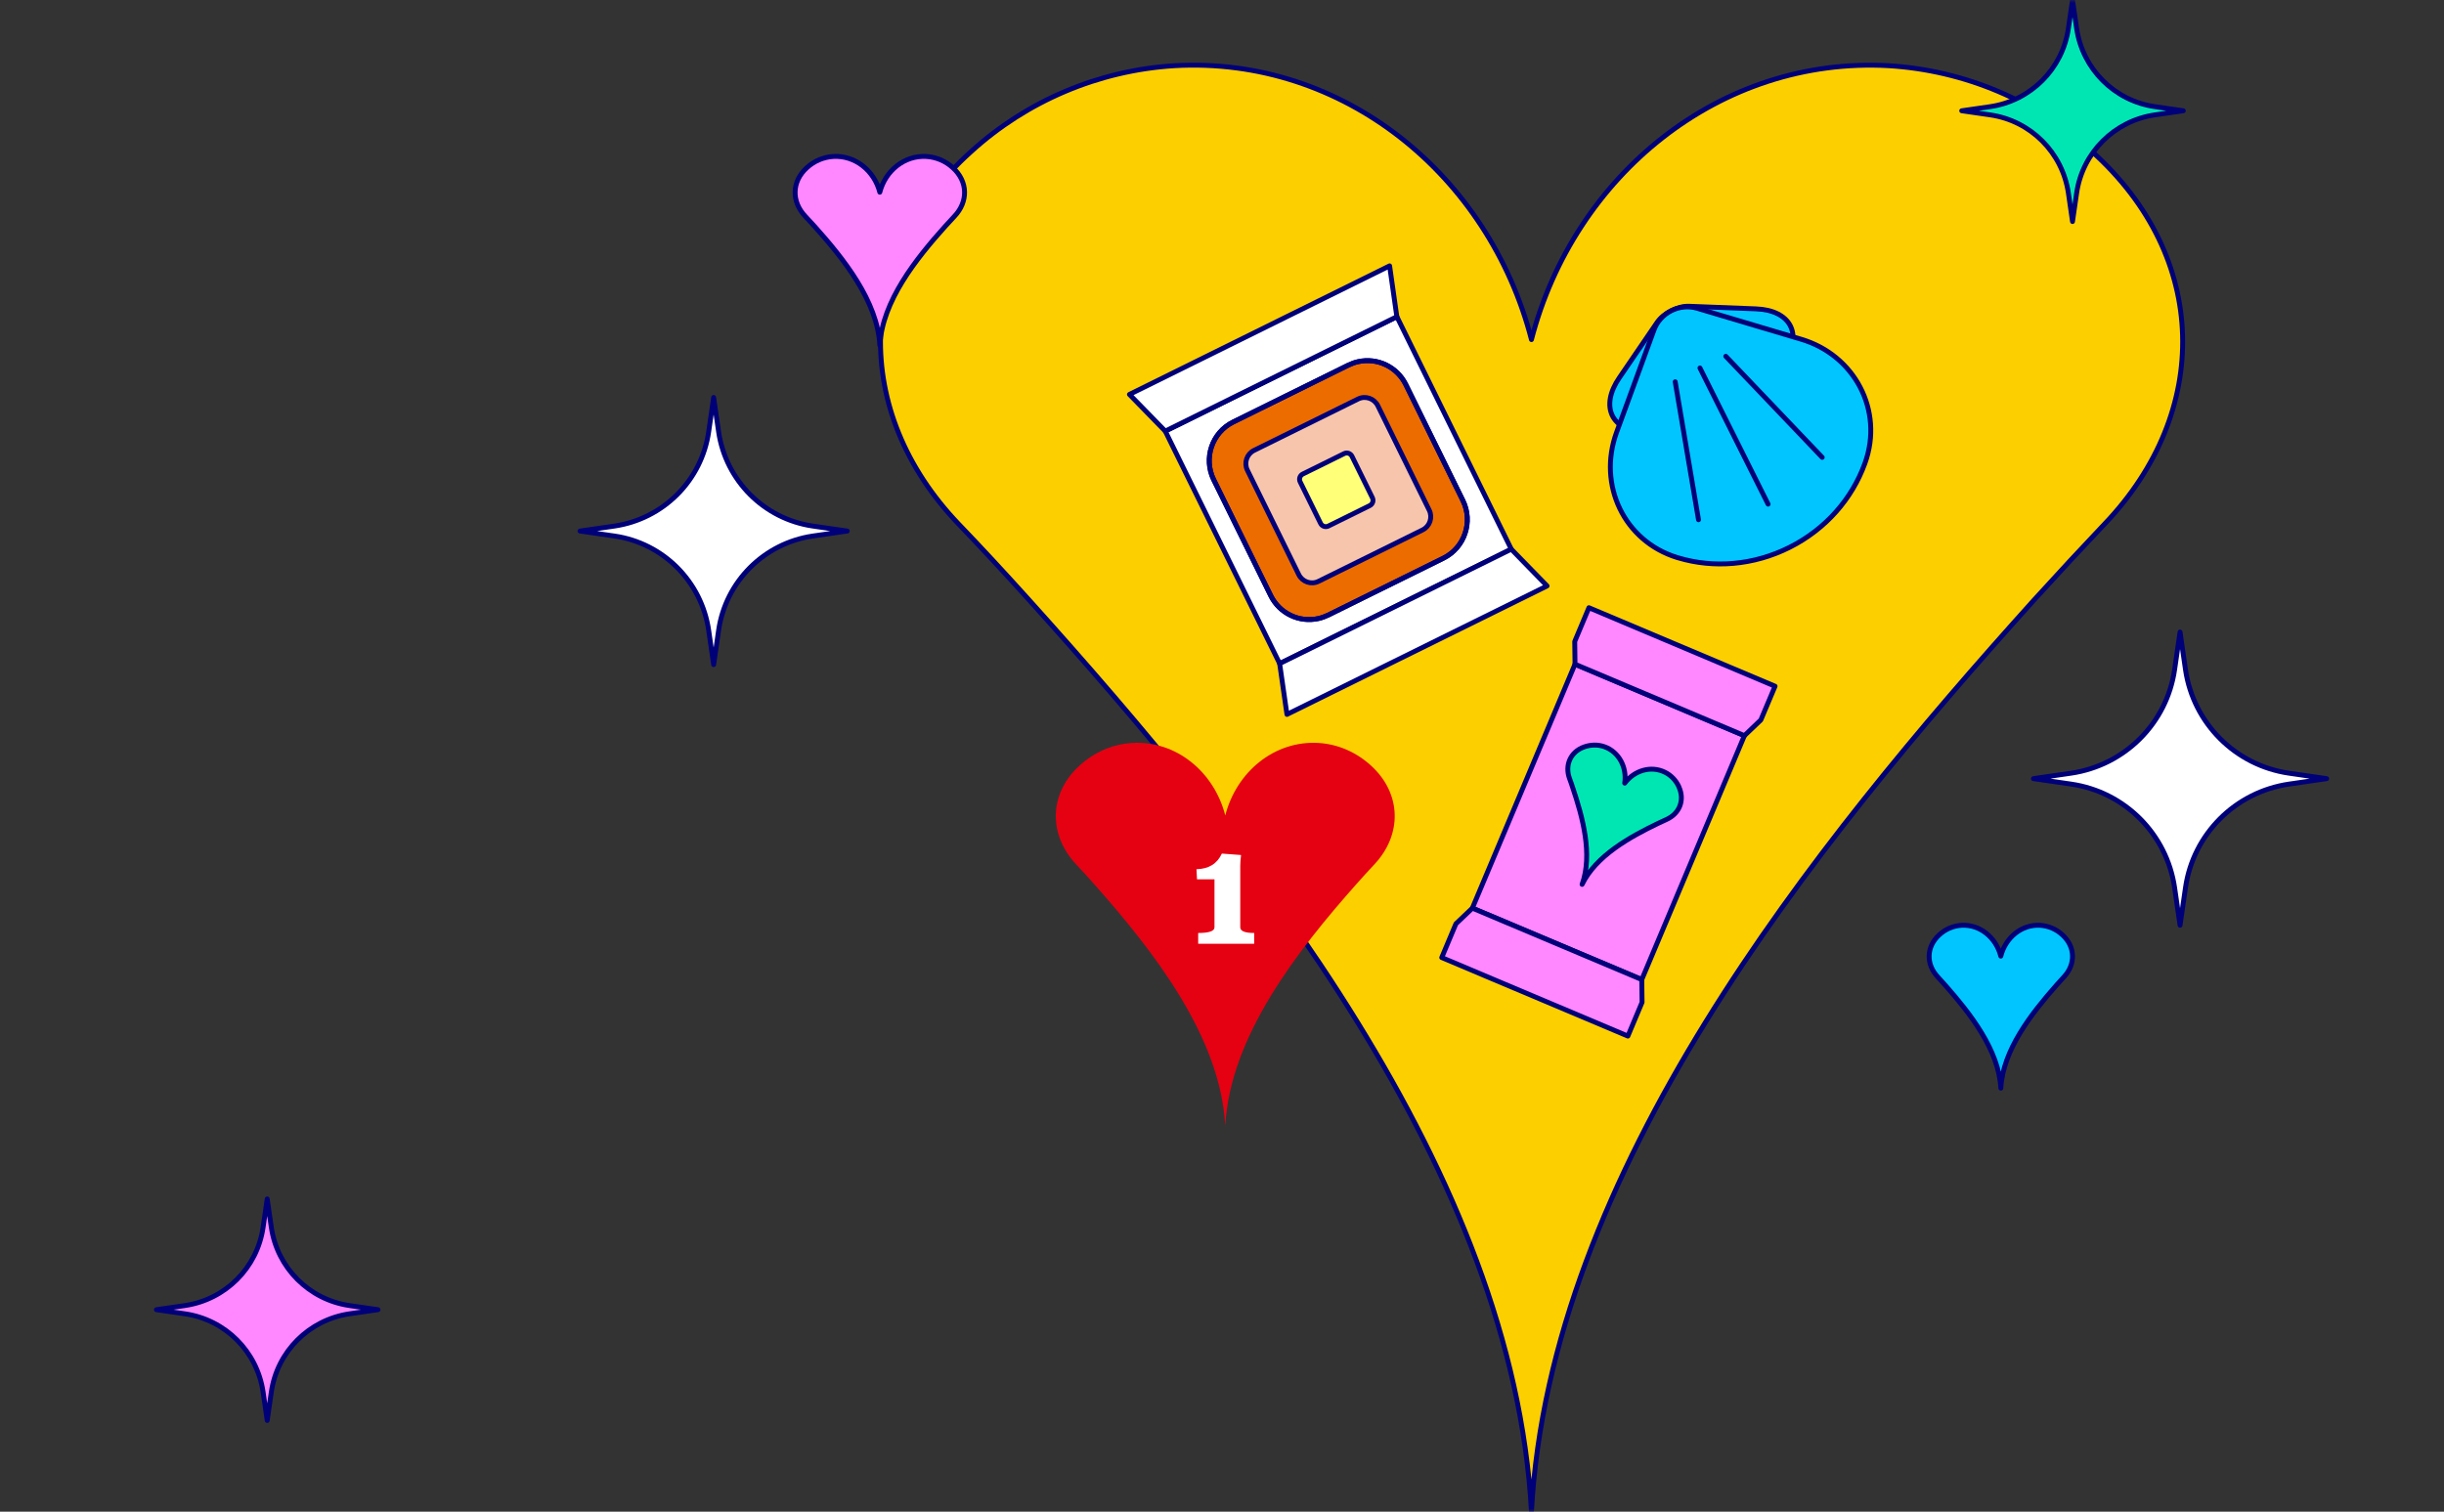 <svg width="375" height="232" viewBox="0 0 375 232" fill="none" xmlns="http://www.w3.org/2000/svg">
<rect x="0" y="0" width="375" height="232" fill="#333333" stroke="none"/>
<mask id="mask0_349_1054" style="mask-type:alpha" maskUnits="userSpaceOnUse" x="0" y="0" width="375" height="232">
<rect width="375" height="232" fill="#D9D9D9"/>
</mask>
<g mask="url(#mask0_349_1054)">
<path d="M148.998 23.271C157.531 15.496 168.545 10.809 180.18 10.085C206.087 8.598 228.465 26.891 234.981 52.12C241.535 26.891 263.913 8.636 289.82 10.085C301.455 10.809 312.47 15.458 321.002 23.271C339.036 39.467 339.346 63.21 322.941 80.398C319.645 83.866 315.999 87.791 312.082 92.098C277.836 130.131 237.773 179.98 234.981 232C232.188 179.98 192.164 130.131 157.918 92.098C154.001 87.753 150.356 83.828 147.059 80.398C130.654 63.21 130.964 39.467 148.998 23.271Z" fill="#FCCF00" stroke="#000078" stroke-width="0.75" stroke-linejoin="round"/>
<path d="M210.386 117.517C208.166 115.487 205.35 114.2 202.273 114.022C195.53 113.633 189.707 118.471 188.002 125.154C186.299 118.471 180.473 113.633 173.73 114.022C170.653 114.2 167.837 115.485 165.616 117.515C160.925 121.805 160.844 128.094 165.108 132.645C165.966 133.56 166.92 134.601 167.933 135.747C176.848 145.82 187.275 159.027 188 172.808C188.722 159.027 199.149 145.822 208.066 135.747C209.082 134.601 210.033 133.56 210.891 132.645C215.157 128.094 215.075 121.805 210.383 117.515L210.386 117.517Z" fill="#E50012"/>
<path d="M190.302 142.319C190.302 142.897 191.015 143.186 192.44 143.186V144.84H183.846V143.186C185.513 143.186 186.347 142.897 186.347 142.321V134.954H183.665L183.584 133.4C185.468 133.359 186.766 132.559 187.477 131L190.423 131.221C190.382 131.584 190.353 131.892 190.331 132.147C190.31 132.402 190.302 132.644 190.302 132.871V142.317V142.319Z" fill="white"/>
<path d="M214.335 48.606L178.795 66.166L196.352 101.849L231.892 84.289L214.335 48.606Z" fill="white" stroke="#000078" stroke-width="0.75" stroke-linecap="round" stroke-linejoin="round"/>
<path d="M214.328 48.603L178.79 66.163L173.298 60.533L213.218 40.803L214.328 48.603Z" fill="white" stroke="#000078" stroke-width="0.75" stroke-linecap="round" stroke-linejoin="round"/>
<path d="M196.347 101.844L231.885 84.284L237.38 89.925L197.467 109.641L196.347 101.844Z" fill="white" stroke="#000078" stroke-width="0.75" stroke-linecap="round" stroke-linejoin="round"/>
<path d="M202.284 94.93C199.319 95.584 196.307 94.126 194.969 91.392L186.221 73.613C184.619 70.347 185.951 66.389 189.201 64.775L206.909 56.026C207.39 55.795 207.893 55.616 208.4 55.504C211.364 54.85 214.376 56.308 215.714 59.042L224.462 76.821C226.064 80.087 224.733 84.046 221.482 85.659L203.774 94.409C203.294 94.639 202.791 94.818 202.284 94.93Z" fill="#EC6C00"/>
<path d="M202.284 94.93C199.319 95.584 196.307 94.126 194.969 91.392L186.221 73.613C184.619 70.347 185.951 66.389 189.201 64.775L206.909 56.026C207.39 55.795 207.893 55.616 208.4 55.504C211.364 54.85 214.376 56.308 215.714 59.042L224.462 76.821C226.064 80.087 224.733 84.046 221.482 85.659L203.774 94.409C203.294 94.639 202.791 94.818 202.284 94.93Z" fill="#EC6C00"/>
<path d="M202.284 94.93C199.319 95.584 196.307 94.126 194.969 91.392L186.221 73.613C184.619 70.347 185.951 66.389 189.201 64.775L206.909 56.026C207.39 55.795 207.893 55.616 208.4 55.504C211.364 54.85 214.376 56.308 215.714 59.042L224.462 76.821C226.064 80.087 224.733 84.046 221.482 85.659L203.774 94.409C203.294 94.639 202.791 94.818 202.284 94.93Z" stroke="#000078" stroke-width="0.75" stroke-linecap="round" stroke-linejoin="round"/>
<path d="M202.284 94.93C199.319 95.584 196.307 94.126 194.969 91.392L186.221 73.613C184.619 70.347 185.951 66.389 189.201 64.775L206.909 56.026C207.39 55.795 207.893 55.616 208.4 55.504C211.364 54.85 214.376 56.308 215.714 59.042L224.462 76.821C226.064 80.087 224.733 84.046 221.482 85.659L203.774 94.409C203.294 94.639 202.791 94.818 202.284 94.93Z" stroke="#000078" stroke-width="0.75" stroke-linecap="round" stroke-linejoin="round"/>
<path d="M208.379 61.236L192.42 69.121C191.299 69.675 190.839 71.036 191.393 72.162L199.277 88.184C199.83 89.31 201.188 89.773 202.309 89.219L218.267 81.334C219.388 80.78 219.848 79.419 219.294 78.294L211.411 62.271C210.857 61.146 209.499 60.682 208.379 61.236Z" fill="#F7C5AB"/>
<path d="M208.379 61.236L192.42 69.121C191.299 69.675 190.839 71.036 191.393 72.162L199.277 88.184C199.83 89.31 201.188 89.773 202.309 89.219L218.267 81.334C219.388 80.78 219.848 79.419 219.294 78.294L211.411 62.271C210.857 61.146 209.499 60.682 208.379 61.236Z" stroke="#000078" stroke-width="0.75" stroke-linecap="round" stroke-linejoin="round"/>
<path d="M206.244 69.615L199.898 72.75C199.455 72.969 199.274 73.507 199.492 73.952L202.627 80.323C202.846 80.767 203.382 80.951 203.825 80.732L210.171 77.596C210.614 77.377 210.795 76.84 210.577 76.395L207.442 70.024C207.223 69.579 206.687 69.396 206.244 69.615Z" fill="#FFFF78"/>
<path d="M206.244 69.615L199.898 72.75C199.455 72.969 199.274 73.507 199.492 73.952L202.627 80.323C202.846 80.767 203.382 80.951 203.825 80.732L210.171 77.596C210.614 77.377 210.795 76.84 210.577 76.395L207.442 70.024C207.223 69.579 206.687 69.396 206.244 69.615Z" stroke="#000078" stroke-width="0.75" stroke-linecap="round" stroke-linejoin="round"/>
<path d="M252.534 66.37C255.989 66.503 260.206 65.539 264.335 63.456C268.464 61.373 271.754 58.559 273.708 55.689C273.73 55.656 273.753 55.634 273.764 55.601C276.7 51.246 274.691 47.601 269.436 47.402L259.169 47.003C257.446 46.936 255.249 48.044 254.267 49.474L248.46 57.983C245.479 62.337 247.19 66.138 252.434 66.37C252.467 66.37 252.5 66.37 252.534 66.37Z" fill="#00C5FF" stroke="#000078" stroke-width="0.75" stroke-linecap="round" stroke-linejoin="round"/>
<path d="M257.513 85.616C262.9 87.223 269.027 86.802 274.614 83.987C280.2 81.173 284.185 76.486 286.117 71.19C286.139 71.135 286.15 71.079 286.173 71.035C289.054 62.969 284.561 54.504 276.369 52.066L260.394 47.313C257.7 46.515 254.742 48 253.781 50.648L248.04 66.359C245.104 74.414 249.188 83.068 257.358 85.572C257.413 85.583 257.468 85.605 257.524 85.616H257.513Z" fill="#00C5FF" stroke="#000078" stroke-width="0.75" stroke-linecap="round" stroke-linejoin="round"/>
<path d="M271.291 77.372L260.836 56.476" stroke="#000078" stroke-width="0.75" stroke-linecap="round" stroke-linejoin="round"/>
<path d="M279.593 70.192L264.799 54.681" stroke="#000078" stroke-width="0.75" stroke-linecap="round" stroke-linejoin="round"/>
<path d="M260.615 79.765L257.038 58.592" stroke="#000078" stroke-width="0.75" stroke-linecap="round" stroke-linejoin="round"/>
<path d="M267.655 112.905L241.664 101.932L225.917 139.367L251.908 150.34L267.655 112.905Z" fill="#FF87FF" stroke="#000078" stroke-width="0.75" stroke-linecap="round" stroke-linejoin="round"/>
<path d="M243.798 93.266L241.62 98.449L241.665 101.938L267.656 112.902L270.174 110.498L272.361 105.316L243.798 93.266Z" fill="#FF87FF"/>
<path d="M243.798 93.266L241.62 98.449L241.665 101.938L267.656 112.902L270.174 110.498L272.361 105.316L243.798 93.266Z" stroke="#000078" stroke-width="0.75" stroke-linecap="round" stroke-linejoin="round"/>
<path d="M251.91 150.337L225.919 139.373L223.391 141.775L221.214 146.958L249.777 159.009L251.954 153.825L251.91 150.337Z" fill="#FF87FF"/>
<path d="M251.91 150.337L225.919 139.373L223.391 141.775L221.214 146.958L249.777 159.009L251.954 153.825L251.91 150.337Z" stroke="#000078" stroke-width="0.75" stroke-linecap="round" stroke-linejoin="round"/>
<path d="M257.611 120.763C257.172 119.793 256.434 118.992 255.453 118.515C253.319 117.463 250.759 118.24 249.292 120.191C249.654 117.777 248.424 115.405 246.186 114.604C245.16 114.24 244.068 114.277 243.069 114.631C240.96 115.384 240.07 117.429 240.828 119.495C240.981 119.915 241.154 120.379 241.316 120.893C242.832 125.402 244.407 131.134 242.752 135.729C244.879 131.338 250.075 128.457 254.353 126.394C254.839 126.163 255.291 125.946 255.695 125.769C257.703 124.872 258.536 122.805 257.601 120.761L257.611 120.763Z" fill="#00E6B2" stroke="#000078" stroke-width="0.75" stroke-linecap="round" stroke-linejoin="round"/>
<path d="M333.664 102.784L334.5 97L335.336 102.784C336.542 111.008 342.992 117.473 351.216 118.664L357 119.5L351.216 120.336C342.992 121.542 336.527 127.992 335.336 136.216L334.5 142L333.664 136.216C332.458 127.992 326.008 121.527 317.784 120.336L312 119.5L317.784 118.664C326.008 117.458 332.473 111.008 333.664 102.784Z" fill="white" stroke="#000078" stroke-width="0.75" stroke-linecap="round" stroke-linejoin="round"/>
<path d="M317.368 4.371L318 0L318.632 4.371C319.543 10.584 324.417 15.468 330.629 16.368L335 17L330.629 17.632C324.417 18.543 319.532 23.416 318.632 29.63L318 34L317.368 29.63C316.457 23.416 311.583 18.532 305.371 17.632L301 17L305.371 16.368C311.583 15.457 316.468 10.584 317.368 4.371Z" fill="#00E6B2" stroke="#000078" stroke-width="0.75" stroke-linecap="round" stroke-linejoin="round"/>
<path d="M123.809 25.734C124.919 24.712 126.348 24.106 127.862 24.011C131.232 23.82 134.147 26.206 134.995 29.501C135.849 26.206 138.763 23.82 142.133 24.011C143.648 24.106 145.082 24.712 146.192 25.734C148.538 27.851 148.577 30.949 146.448 33.195C146.021 33.644 145.543 34.16 145.037 34.727C140.579 39.696 135.365 46.207 135.001 53C134.642 46.207 129.428 39.696 124.97 34.727C124.464 34.16 123.986 33.65 123.559 33.195C121.418 30.949 121.464 27.851 123.809 25.734Z" fill="#FF87FF" stroke="#000078" stroke-width="0.75" stroke-linejoin="round"/>
<path d="M297.531 143.495C298.47 142.614 299.679 142.091 300.96 142.009C303.812 141.845 306.278 143.901 306.996 146.742C307.718 143.901 310.184 141.845 313.036 142.009C314.317 142.091 315.531 142.614 316.47 143.495C318.455 145.319 318.489 147.991 316.687 149.927C316.326 150.314 315.921 150.759 315.493 151.248C311.721 155.531 307.309 161.144 307.001 167C306.697 161.144 302.285 155.531 298.513 151.248C298.085 150.759 297.68 150.319 297.319 149.927C295.508 147.991 295.546 145.319 297.531 143.495Z" fill="#00C5FF" stroke="#000078" stroke-width="0.75" stroke-linejoin="round"/>
<path d="M108.738 66.27L109.5 61L110.262 66.27C111.36 73.762 117.238 79.653 124.73 80.738L130 81.5L124.73 82.262C117.238 83.36 111.347 89.238 110.262 96.73L109.5 102L108.738 96.73C107.64 89.238 101.762 83.347 94.27 82.262L89 81.5L94.27 80.738C101.762 79.64 107.653 73.762 108.738 66.27Z" fill="white" stroke="#000078" stroke-width="0.75" stroke-linecap="round" stroke-linejoin="round"/>
<path d="M40.368 188.371L41 184L41.632 188.371C42.542 194.583 47.416 199.468 53.63 200.368L58 201L53.63 201.632C47.416 202.543 42.532 207.417 41.632 213.629L41 218L40.368 213.629C39.458 207.417 34.584 202.532 28.37 201.632L24 201L28.37 200.368C34.584 199.457 39.468 194.583 40.368 188.371Z" fill="#FF87FF" stroke="#000078" stroke-width="0.75" stroke-linecap="round" stroke-linejoin="round"/>
</g>
</svg>
